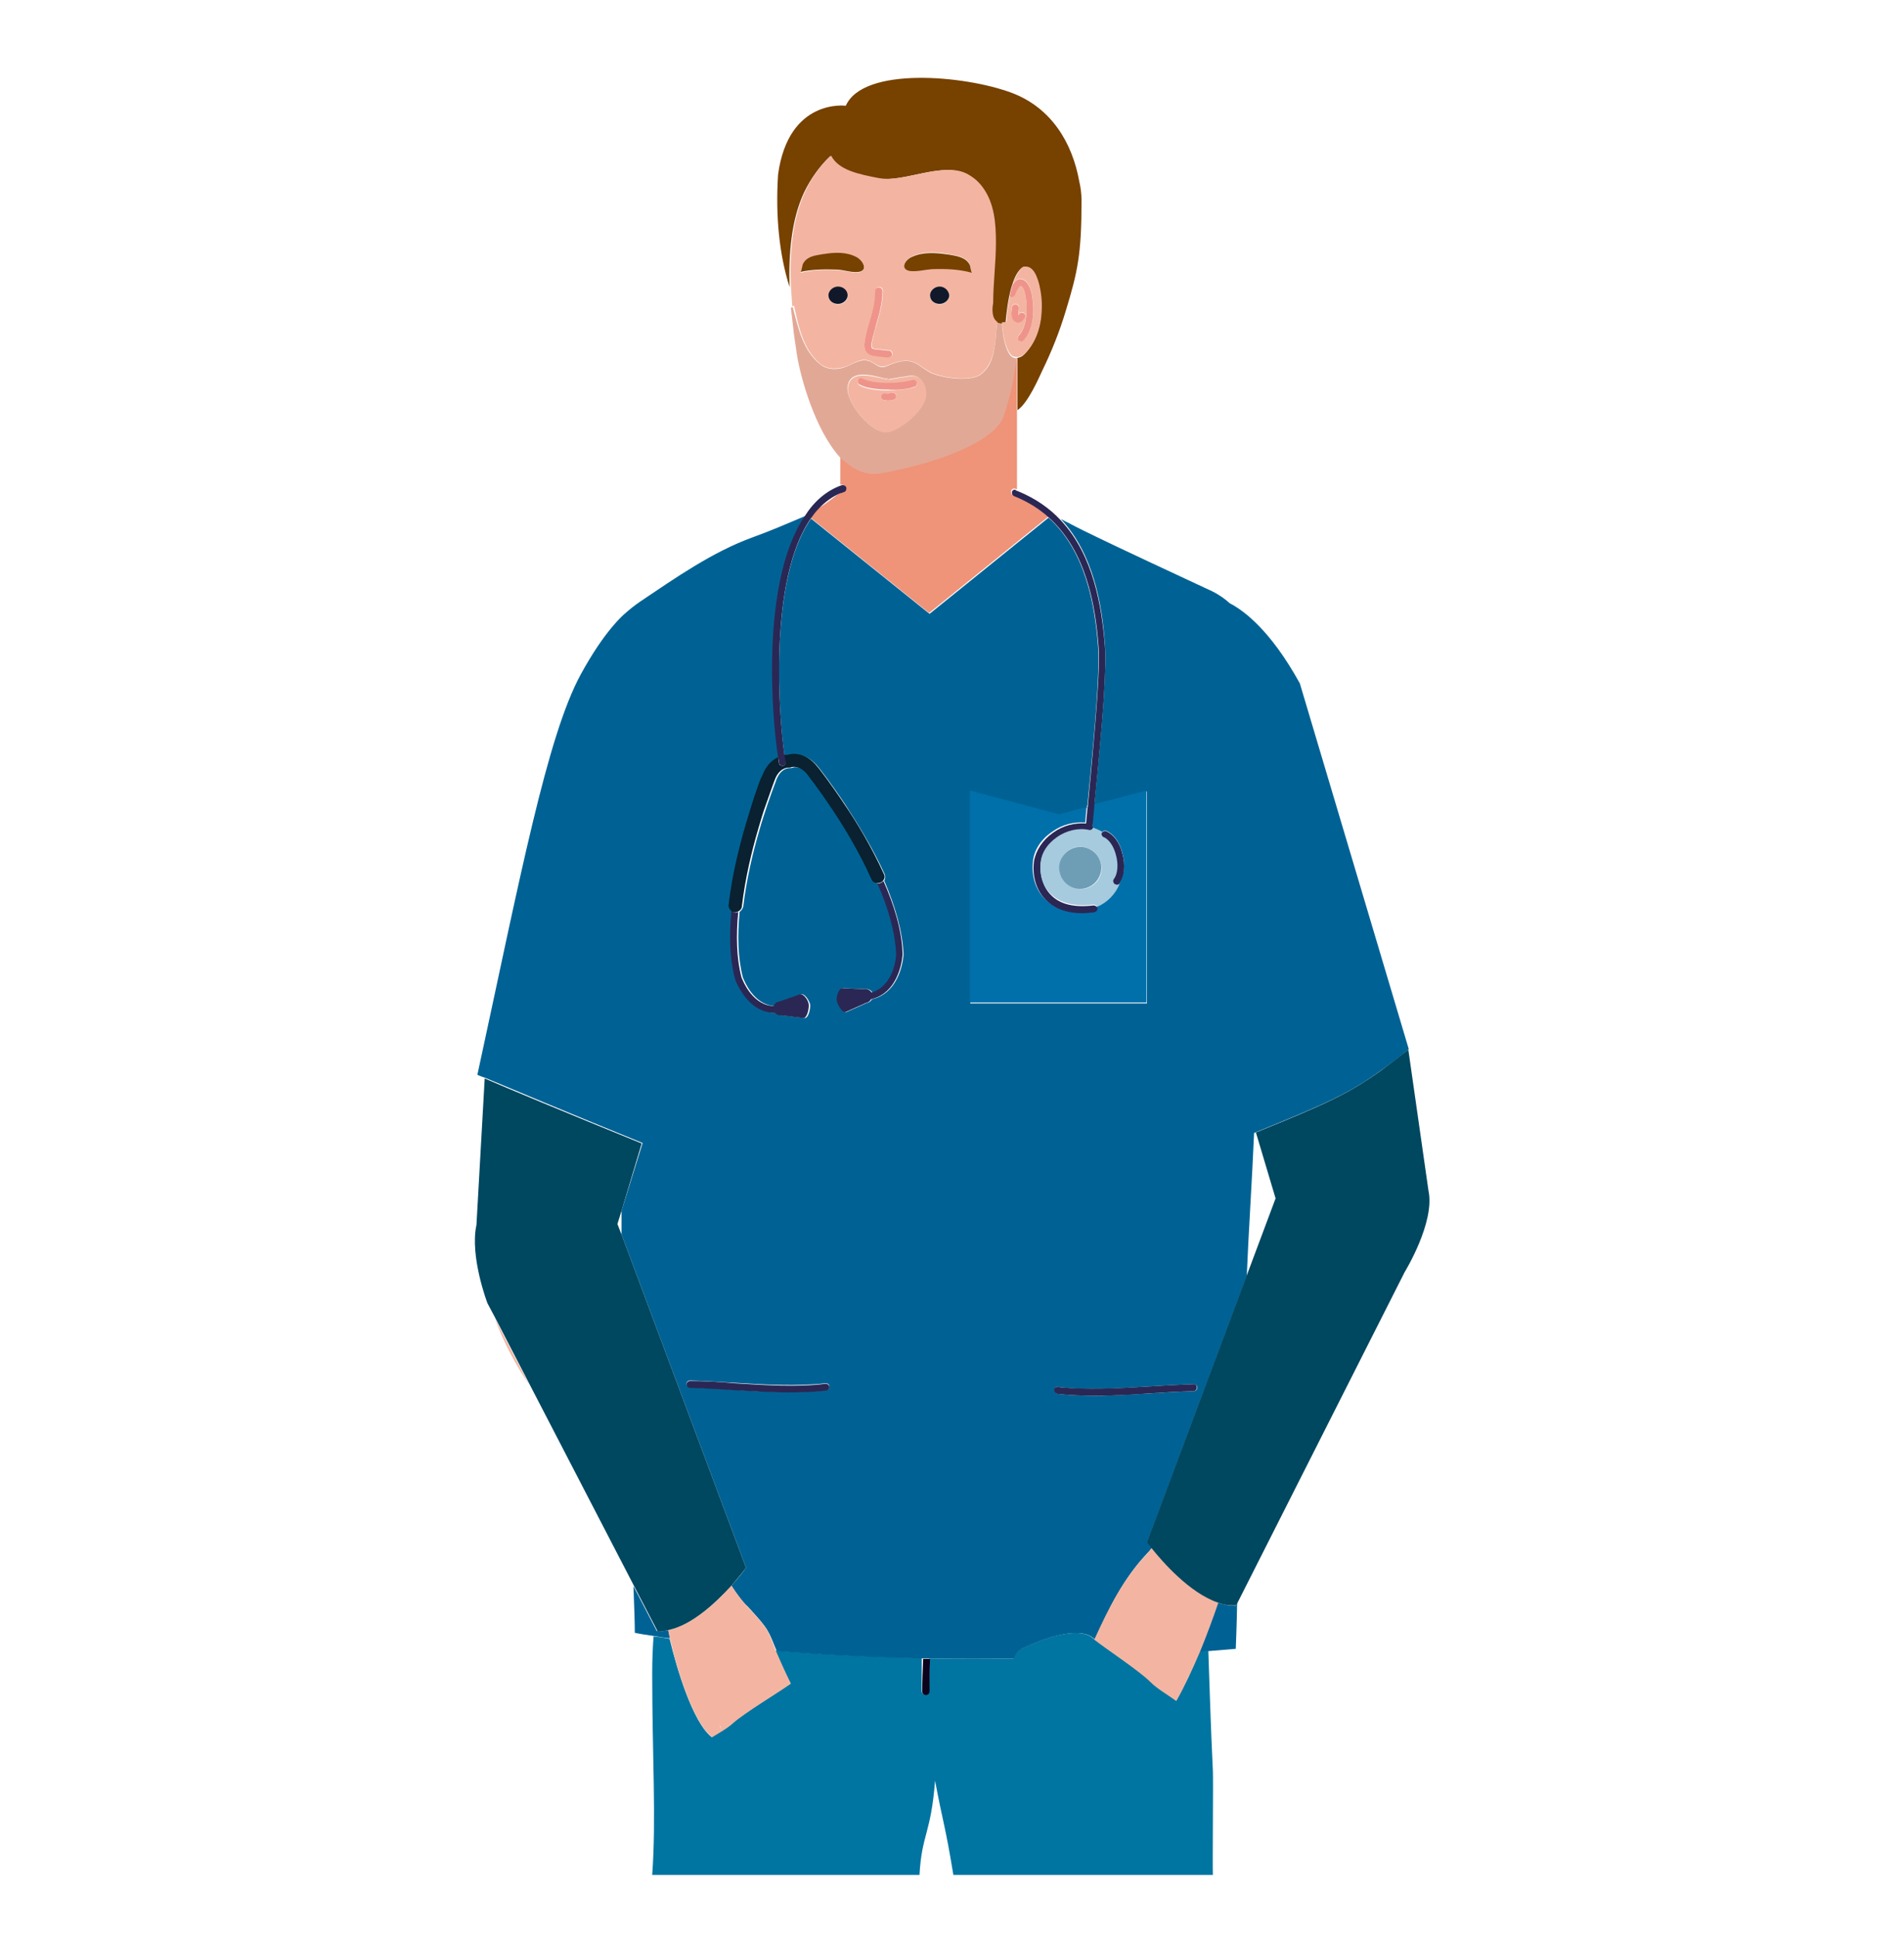<?xml version="1.0" encoding="utf-8"?>
<!-- Generator: Adobe Illustrator 28.0.0, SVG Export Plug-In . SVG Version: 6.00 Build 0)  -->
<svg version="1.1" id="Calque_1" xmlns="http://www.w3.org/2000/svg" xmlns:xlink="http://www.w3.org/1999/xlink" x="0px" y="0px"
	 viewBox="0 0 416 423.2" style="enable-background:new 0 0 416 423.2;" xml:space="preserve">
<style type="text/css">
	.st0{opacity:0.7;fill:#C44F2F;}
	.st1{opacity:0.8;fill:#37BEB9;}
	.st2{fill:#FFFFFF;}
	.st3{fill:#F6936B;}
	.st4{fill:#001228;}
	.st5{fill:#DB380B;}
	.st6{fill:#D2D641;}
	.st7{fill:#F34900;}
	.st8{fill:#F6F4C5;}
	.st9{fill:#031927;}
	.st10{fill:#B5BB00;}
	.st11{fill:#82A393;}
	.st12{fill:#001A4A;}
	.st13{fill:#DACC42;}
	.st14{fill:#B5C542;}
	.st15{fill:#005470;}
	.st16{fill:#649A88;}
	.st17{fill:#E78B69;}
	.st18{fill:#060423;}
	.st19{fill:#002A59;}
	.st20{fill:#BEE2EA;}
	.st21{fill:#6A8EA8;}
	.st22{fill:#F8B8B9;}
	.st23{fill:#B5696D;}
	.st24{fill:#4C6880;}
	.st25{fill:#FFA87D;}
	.st26{fill:#E86A5D;}
	.st27{fill:#020808;}
	.st28{fill:#824A2B;}
	.st29{fill:#E26E61;}
	.st30{fill:#A6673E;}
	.st31{fill:#5EADB5;}
	.st32{opacity:0.8;fill:#BBAF90;}
	.st33{fill:#FCB040;}
	.st34{fill:#FDB082;}
	.st35{fill:#ED7D6B;}
	.st36{fill:#ACD1D3;}
	.st37{fill:#8EA1C1;}
	.st38{fill:#F4F4F4;}
	.st39{fill:#393146;}
	.st40{fill:#A55852;}
	.st41{fill:#FFA18A;}
	.st42{opacity:0.4;fill:#FF7A5A;}
	.st43{fill:#FF7A5A;}
	.st44{fill:#9B4D49;}
	.st45{fill:#7690B7;}
	.st46{fill:#D8D8D8;}
	.st47{opacity:0.25;fill:#FF7A5A;}
	.st48{opacity:0.7;fill:#A7B540;fill-opacity:0.99;}
	.st49{fill:#FD654D;}
	.st50{fill:#60362B;}
	.st51{fill:#BFE6EF;}
	.st52{fill:#71A7CC;}
	.st53{fill:#DA806C;}
	.st54{fill:#B27257;}
	.st55{fill:#FFC043;}
	.st56{fill:#F28D2A;}
	.st57{fill:#171E38;}
	.st58{fill:#46658C;}
	.st59{fill:#C94D41;}
	.st60{fill:#3F1F19;}
	.st61{fill:#263860;}
	.st62{fill:#1876B5;}
	.st63{opacity:0.7;fill:#FFFFFF;enable-background:new    ;}
	.st64{opacity:0.8;fill:#FFFFFF;enable-background:new    ;}
	.st65{fill:#1A3135;}
	.st66{opacity:0.5;fill:#FFFFFF;enable-background:new    ;}
	.st67{opacity:0.1;enable-background:new    ;}
	.st68{opacity:0.2;fill:#FFFFFF;enable-background:new    ;}
	.st69{opacity:0.6;fill:#FFFFFF;enable-background:new    ;}
	.st70{opacity:0.2;}
	.st71{fill:#FD837B;}
	.st72{opacity:0.5;fill:#FFFFFF;}
	.st73{opacity:0.8;fill:#FFFFFF;}
	.st74{opacity:0.4;fill:#FFFFFF;}
	.st75{fill:#FD525A;}
	.st76{fill:none;stroke:#1A3135;stroke-width:0.75;stroke-linecap:round;stroke-linejoin:round;stroke-miterlimit:10;}
	.st77{opacity:0.4;}
	.st78{opacity:0.2;enable-background:new    ;}
	.st79{opacity:0.3;}
	.st80{fill:#D2EBF4;}
	.st81{fill:none;stroke:#FFFFFF;stroke-width:1.022;stroke-miterlimit:10;}
	.st82{fill:none;stroke:#FFFFFF;stroke-width:1.051;stroke-miterlimit:10;}
	.st83{fill:#E8EDEE;}
	.st84{fill:#3C3C3B;}
	.st85{fill:#F7C5B4;}
	.st86{fill:#91CCB6;}
	.st87{fill:#4C5152;}
	.st88{fill:#5A6279;}
	.st89{opacity:0.37;fill:#5A6279;enable-background:new    ;}
	.st90{fill:#FFB2B8;}
	.st91{fill:#BCD0E2;}
	.st92{opacity:0.65;fill:#5A6279;enable-background:new    ;}
	.st93{fill:none;}
	.st94{fill:#E9F0F3;}
	.st95{fill:#222221;}
	.st96{opacity:0.62;fill:#91CCB6;enable-background:new    ;}
	.st97{opacity:0.6;fill:#91CCB6;enable-background:new    ;}
	.st98{fill:#91CCA2;}
	.st99{fill:#7AB5A2;}
	.st100{fill:#A5B7BD;}
	.st101{fill:#692619;}
	.st102{fill:#581F12;}
	.st103{fill:#E7846B;}
	.st104{fill:#C271AA;}
	.st105{fill:#EF9984;}
	.st106{fill:#E94D53;}
	.st107{fill:#11182A;}
	.st108{fill:#00476C;}
	.st109{fill:#F1EFF0;}
	.st110{fill:#2A2754;}
	.st111{fill:#A6CADE;}
	.st112{fill:#6E9EB6;}
	.st113{fill:#F6B5A0;}
	.st114{fill:#E5F4FD;}
	.st115{fill:#ED867D;}
	.st116{fill:#F28974;}
	.st117{fill:#311039;}
	.st118{fill:#DD4C4C;}
	.st119{fill:#49304F;}
	.st120{fill:#B85342;}
	.st121{fill:none;stroke:#FFA4A4;stroke-width:0.186;stroke-linecap:round;stroke-miterlimit:10;}
	.st122{fill:#FFAE9C;}
	.st123{fill:#FFBE00;}
	.st124{fill:#FF9900;}
	.st125{fill:#79CC9F;}
	.st126{fill:none;stroke:#9EEEC4;stroke-width:0.186;stroke-linecap:round;stroke-linejoin:round;stroke-miterlimit:10;}
	.st127{fill:#CB6756;}
	.st128{fill:#9EEEC4;}
	.st129{fill:#FF7171;}
	.st130{fill:#C26251;}
	.st131{fill:#40A275;}
	.st132{fill:#ECC7BC;}
	.st133{fill:#C4502F;}
	.st134{fill:#70AFC6;}
	.st135{fill:#4698B5;}
	.st136{fill:#5AA5BE;}
	.st137{fill:#E5B2A3;}
	.st138{fill:#D37D65;}
	.st139{fill:#C95E40;}
	.st140{fill:#08769C;}
	.st141{fill:#F6E5E0;}
	.st142{fill:#5CA4BE;}
	.st143{fill:#008347;}
	.st144{opacity:0.8;fill:#A7B540;fill-opacity:0.99;}
	.st145{fill:#FAFAFA;}
	.st146{fill:#375A64;}
	.st147{fill:#1A2E35;}
	.st148{fill:#2B454E;}
	.st149{fill:#00DFBF;}
	.st150{opacity:0.5;}
	.st151{opacity:0.1;}
	.st152{opacity:0.15;}
	.st153{fill:#FFBEA7;}
	.st154{fill:#FF9A79;}
	.st155{fill:#F0F0F0;}
	.st156{fill:#FFAAA8;}
	.st157{opacity:0.7;fill:#FFFFFF;}
	.st158{opacity:0.85;fill:#FFFFFF;}
	.st159{fill:#FF9090;}
	.st160{fill:#E1E1E1;}
	.st161{fill:#ECECEC;}
	.st162{fill:#F5F5F5;}
	.st163{opacity:0.35;}
	.st164{fill:#F9E4D7;}
	.st165{fill:#FF8B7D;}
	.st166{fill:#5FB58B;}
	.st167{fill:#E26187;}
	.st168{fill:#6AA89E;}
	.st169{fill:#1A8075;}
	.st170{fill:#BEEAD9;}
	.st171{fill:#F8B8DC;}
	.st172{fill:#B56996;}
	.st173{fill:#FFAC7D;}
	.st174{fill:#B55159;}
	.st175{fill:#E27261;}
	.st176{fill:#80361D;}
	.st177{fill:#FCB440;}
	.st178{fill:#824D2B;}
	.st179{fill:#F8BAB8;}
	.st180{fill:#B56A69;}
	.st181{fill:#BEDEEA;}
	.st182{fill:#E87C62;}
	.st183{fill:#F9E5D7;}
	.st184{fill:#F99370;}
	.st185{fill:#E88064;}
	.st186{fill:#FCCFC3;}
	.st187{fill:#EB5648;}
	.st188{fill:#CE3932;}
	.st189{fill:#774100;}
	.st190{fill:#0175A1;}
	.st191{fill:#0C021C;}
	.st192{fill:#EF9379;}
	.st193{fill:#F3B5A1;}
	.st194{fill:#E2A896;}
	.st195{fill:#EF948B;}
	.st196{fill:#006294;}
	.st197{fill:#004760;}
	.st198{fill:#0070AB;}
	.st199{fill:#092130;}
</style>
<g>
	<path class="st189" d="M175.7,42c1.5-3.1,3.5-5.8,5.7-7.9c1.7,3.2,6.2,4.1,10.4,4.9c5.7,1,14.5-4,19.7-0.7c1.2,0.7,2.1,1.6,3,2.7
		c2.6,3.4,2.9,7.9,2.9,12.1c0,4.4-0.5,8.8-0.6,13.2c0,0-0.7,3.1,0.9,4.1c0.3,0.2,0.6,0.3,1,0.3c0.3,0,0.6,0,1-0.1
		c0,0,0.2-2.9,0.8-5.9c0.2-0.9,0.4-1.8,0.7-2.6c0.5-1.6,1.2-3,2.2-3.7c1.6-0.4,2.5,1,3.1,2.4c0.2,0.6,0.4,1.2,0.5,1.6
		c0.4,1.7,0.6,3.6,0.5,5.4c-0.1,3.6-1.3,7.3-3.8,9.7c-0.4,0.4-0.9,0.6-1.4,0.7v11.4c2.3-1.5,4.7-7.1,5.5-8.8c2-4.1,3.7-8.4,5-12.7
		c2.7-8.8,3.5-12.7,3.5-24.3c0-1.5-0.2-2.9-0.5-4.2c-1.5-8.3-6-16-14.7-19.3c-10.4-3.9-32.5-5.8-36.3,2.8c0,0-12.5-1.7-14.8,15
		c-0.6,9.3,0.3,17.6,2.5,24.6C172.3,55.3,172.9,48,175.7,42z"/>
	<path class="st190" d="M157.6,377.9c-0.1-0.3-0.3-0.6-0.4-0.9C157.2,377.1,157.4,377.4,157.6,377.9z"/>
	<path class="st190" d="M257,371.5c-1.9-1.4-4.1-2.6-5.7-4.2c-2.4-2.4-9.4-7-12.2-9.2c-0.2-0.1-0.3-0.2-0.4-0.3
		c-3.2-2.6-10.9,0.2-15.2,2.2c-1.1,0.5-1.7,1.3-2,2.3c-5.9,0.1-12,0.1-18.4,0c0,2.5-0.1,4.9-0.1,7.1c0,0.4-0.3,0.8-0.8,0.8
		c-0.4,0-0.8-0.3-0.8-0.8c0-2.3,0-4.7,0-7.2c-10.4-0.2-21.2-0.7-32-1.6c0.4,0.9,0.8,2,1.5,3.4c0.5,1.1,1.1,2.3,1.8,3.8
		c-2.8,2-10.1,6.3-12.6,8.6c-1.3,1.2-3,2.1-4.6,3.1c-4.1-3.2-7.6-14.8-9.2-21.5c-1.2-0.2-2.3-0.4-3.5-0.5c-0.2,2.5-0.3,5.2-0.3,8.2
		c0,18,0.9,31.5,0,43.9h58.4c0.5-9,2.5-8.9,3.4-20.6c1.8,9.6,2.2,9.6,4,20.6H265c-0.1-1.8,0.1-20.8,0-22.7
		c-0.5-10.3-0.7-18.1-1-26.3c-0.6,0-1.2,0.1-1.9,0.1C260.5,364.7,258.7,368.5,257,371.5z"/>
	<path class="st191" d="M201.5,369.5c0,0.4,0.3,0.8,0.8,0.8c0.4,0,0.8-0.3,0.8-0.8c0-2.3,0-4.7,0.1-7.1c-0.5,0-1,0-1.5,0
		C201.6,364.8,201.5,367.2,201.5,369.5z"/>
	<path class="st192" d="M184.8,106.4c0.1,0.4-0.1,0.8-0.5,1c-0.2,0.1-0.4,0.2-0.5,0.2v0c0,0,0,0-0.1,0c0,0,0,0-0.1,0
		c-0.5,0.3-2.4,2-4.9,3.5c-0.6,0.6-1.1,1.3-1.6,2l25.9,20.8l26-21c-2.1-1.9-4.6-3.5-7.6-4.7c-0.3-0.1-0.5-0.4-0.5-0.7
		c0-0.1,0-0.2,0-0.3c0.2-0.4,0.6-0.6,1-0.4c0.1,0,0.2,0.1,0.3,0.1V89.5V78.2c-0.1,0-0.2,0-0.2,0c0,0,0,0,0,0c0,0,0,0,0,0
		c0,0.3-0.1,0.7-0.2,1c-0.1,0.8-0.2,1.6-0.4,2.3c-0.1,0.4-0.2,0.8-0.2,1.2c-0.1,0.7-0.3,1.4-0.4,2.1c-0.1,0.5-0.3,1.1-0.4,1.6
		c-0.1,0.5-0.3,1-0.4,1.5c-0.3,1-0.6,2-0.9,2.9c-1.9,5.5-14,10.2-26.8,12.5c-3.3,0.6-6.2-1-8.7-3.6v6.2c0,0,0,0,0,0
		C184.2,105.8,184.7,106.1,184.8,106.4z"/>
	<path class="st192" d="M233.2,114.2c1.1,0.6,2.3,1.2,3.5,1.8C235.5,115.4,234.3,114.8,233.2,114.2z"/>
	<path class="st193" d="M179.1,79.4c1.4,1.2,3.2,1.3,4.9,0.9c1.5-0.3,3.1-1.6,4.7-1.7c2.2-0.1,2.9,2.1,5,1.3
		c5.6-2.4,6.4-0.4,9.4,1.3c2.3,1.3,9,2.3,11.2,0.5c2.1-1.7,2.7-4,3.1-6.6c0.2-1.3,0.2-3.2,0.5-4.8c-1.6-1-0.9-4.1-0.9-4.1
		c0-4.4,0.6-8.8,0.6-13.2c0-4.1-0.3-8.6-2.9-12.1c-0.8-1.1-1.8-2-3-2.7c-5.2-3.2-14,1.8-19.7,0.7c-4.2-0.8-8.8-1.7-10.4-4.9
		c-2.3,2.1-4.3,4.8-5.7,7.9c-2.8,6-3.4,13.3-3.1,20.6c0.1,1.5,0.2,3,0.3,4.4l0.4-0.1C174.5,71.5,175.5,76.3,179.1,79.4z M205.3,66.5
		c-1.1,0-2.1-0.9-2.1-1.9c0-1.1,0.9-1.9,2.1-1.9c1.1,0,2.1,0.9,2.1,1.9C207.3,65.6,206.4,66.5,205.3,66.5z M199.3,56
		c2.4-1.1,5.2-1,7.8-0.5l0.1,0c1.2,0.2,2.5,0.4,3.5,1c0.6,0.3,1,0.8,1.2,1.3c0.1,0.2,0.3,1.7,0.5,1.7c-2.9-0.8-5.8-0.9-8.8-0.8
		c-1.4,0-3.4,0.6-4.8,0.4C196.5,58.8,197.8,56.7,199.3,56z M189.2,73.6l0.1-0.4c0.2-0.9,0.5-1.8,0.7-2.7c0.7-2.3,1.3-4.5,1.3-7
		c0-0.4,0.3-0.8,0.8-0.8c0.4,0,0.8,0.3,0.8,0.8c0,2.7-0.7,5-1.4,7.4c-0.3,0.9-0.5,1.7-0.7,2.7l-0.1,0.4c-0.3,1.2-0.4,1.8,0.1,2.1
		c0.3,0.2,0.8,0.2,1.2,0.2l0.4,0c0.2,0,0.4,0.1,0.7,0.1c0.3,0,0.7,0.1,0.9,0.1l0.3,0c0.4,0,0.7,0.4,0.7,0.8c0,0.2-0.1,0.4-0.3,0.5
		c-0.2,0.1-0.3,0.2-0.6,0.2c-0.3,0-0.6-0.1-1.2-0.1c-0.3,0-0.5-0.1-0.6-0.1l-0.4,0c-0.6,0-1.3-0.1-1.9-0.5
		C188.4,76.5,188.9,74.8,189.2,73.6z M183.1,66.5c-1.1,0-2.1-0.9-2.1-1.9c0-1.1,0.9-1.9,2.1-1.9c1.1,0,2.1,0.9,2.1,1.9
		C185.2,65.6,184.3,66.5,183.1,66.5z M175.4,57.8c0.3-0.6,0.6-1,1.2-1.3c1-0.6,2.2-0.8,3.3-0.9l0.1,0c2.4-0.4,5-0.5,7.2,0.7
		c1.4,0.7,2.5,2.8,0.4,3.2c-1.3,0.2-3.1-0.4-4.5-0.5c-2.9-0.1-5.5-0.1-8.2,0.6C175.1,59.5,175.3,58,175.4,57.8z"/>
	<path class="st193" d="M194.3,94.5c2.3-0.5,6.6-3.7,7.9-6.8c1-2.4-0.3-5.9-3.4-5.5c-0.6,0.1-4.7,0.7-4.6,0.8
		c-0.1-0.3-0.4-0.3-0.6-0.2l-0.1,0c-2.4-0.4-7.5-2.2-8.2,1.6C184.6,87.9,190.7,95.2,194.3,94.5z M195.3,87.3
		c-0.3,0.1-0.8,0.2-1.4,0.2c-0.2,0-0.5,0-0.8-0.1c-0.4-0.1-0.7-0.5-0.6-0.9c0.1-0.4,0.5-0.7,0.9-0.6c0.4,0.1,1,0,1.5-0.1
		c0.4-0.1,0.8,0.1,0.9,0.5C195.9,86.8,195.7,87.2,195.3,87.3z M187.5,83.1c0.2-0.4,0.7-0.5,1-0.3c2.3,1.3,8.3,1.1,10.8,0.3
		c0.4-0.1,0.8,0.1,1,0.5c0.1,0.4-0.1,0.8-0.5,1c-1.3,0.4-3.6,0.7-5.8,0.7c-2.4,0-4.8-0.3-6.2-1.1C187.4,83.9,187.3,83.5,187.5,83.1z
		"/>
	<path class="st194" d="M192.5,103.4c12.8-2.3,24.9-7,26.8-12.5c0.3-0.9,0.6-1.9,0.9-2.9c0.1-0.5,0.3-1,0.4-1.5
		c0.1-0.5,0.3-1,0.4-1.6c0.2-0.7,0.3-1.4,0.4-2.1c0.1-0.4,0.2-0.8,0.2-1.2c0.1-0.8,0.3-1.5,0.4-2.3c0.1-0.3,0.1-0.7,0.2-1
		c0,0,0,0,0,0c0,0,0,0,0,0c-0.5,0-1-0.2-1.4-0.6c-1.2-1.5-1.7-4.4-1.9-7c-0.4,0-0.7-0.1-1-0.3c-0.3,1.7-0.3,3.5-0.5,4.8
		c-0.4,2.6-0.9,4.9-3.1,6.6c-2.2,1.7-8.9,0.8-11.2-0.5c-3-1.7-3.8-3.8-9.4-1.3c-2,0.9-2.7-1.4-5-1.3c-1.6,0.1-3.2,1.3-4.7,1.7
		c-1.7,0.4-3.5,0.3-4.9-0.9c-3.7-3-4.7-7.9-5.9-12.4l-0.4,0.1l0,0c0,0,0,0.1,0,0.1c0.2,1.7,0.4,3.4,0.6,5.1c0,0,0,0.1,0,0.1
		c0.2,1.7,0.5,3.3,0.7,4.9c0.8,5.1,4,16.6,9.5,22.6C186.2,102.4,189.1,104,192.5,103.4z M185.2,84.3c0.7-3.9,5.9-2.1,8.2-1.6l0.1,0
		c0.2-0.1,0.5-0.1,0.6,0.2c-0.1-0.1,4.1-0.7,4.6-0.8c3-0.4,4.3,3.1,3.4,5.5c-1.3,3.1-5.5,6.3-7.9,6.8
		C190.7,95.2,184.6,87.9,185.2,84.3z"/>
	<path class="st107" d="M205.3,62.6c-1.1,0-2.1,0.9-2.1,1.9c0,1.1,0.9,1.9,2.1,1.9c1.1,0,2.1-0.9,2.1-1.9
		C207.3,63.5,206.4,62.6,205.3,62.6z"/>
	<path class="st107" d="M183.1,62.6c-1.1,0-2.1,0.9-2.1,1.9c0,1.1,0.9,1.9,2.1,1.9c1.1,0,2.1-0.9,2.1-1.9
		C185.2,63.5,184.3,62.6,183.1,62.6z"/>
	<path class="st189" d="M198.8,59.2c1.4,0.2,3.4-0.3,4.8-0.4c3.1-0.1,5.9,0,8.8,0.8c-0.2,0-0.4-1.5-0.5-1.7c-0.3-0.6-0.7-1-1.2-1.3
		c-1-0.6-2.3-0.8-3.5-1l-0.1,0c-2.6-0.4-5.4-0.6-7.8,0.5C197.8,56.7,196.5,58.8,198.8,59.2z"/>
	<path class="st189" d="M183.1,58.9c1.3,0.1,3.1,0.7,4.5,0.5c2.1-0.3,1-2.4-0.4-3.2c-2.2-1.2-4.8-1.1-7.2-0.7l-0.1,0
		c-1.1,0.2-2.3,0.3-3.3,0.9c-0.5,0.3-0.9,0.7-1.2,1.3c-0.1,0.2-0.3,1.7-0.5,1.7C177.6,58.8,180.3,58.8,183.1,58.9z"/>
	<path class="st195" d="M189.9,77.4c0.6,0.4,1.3,0.4,1.9,0.5l0.4,0c0.1,0,0.4,0.1,0.6,0.1c0.6,0.1,0.9,0.1,1.2,0.1
		c0.3,0,0.4-0.1,0.6-0.2c0.2-0.1,0.3-0.3,0.3-0.5c0-0.4-0.3-0.8-0.7-0.8l-0.3,0c-0.2,0-0.6-0.1-0.9-0.1c-0.3,0-0.5-0.1-0.7-0.1
		l-0.4,0c-0.5,0-0.9-0.1-1.2-0.2c-0.5-0.3-0.4-0.9-0.1-2.1l0.1-0.4c0.2-0.9,0.5-1.8,0.7-2.7c0.7-2.4,1.4-4.7,1.4-7.4
		c0-0.4-0.3-0.8-0.8-0.8c-0.4,0-0.8,0.3-0.8,0.8c0,2.5-0.6,4.7-1.3,7c-0.3,0.9-0.5,1.8-0.7,2.7l-0.1,0.4
		C188.9,74.8,188.4,76.5,189.9,77.4z"/>
	<path class="st195" d="M199.8,84.5c0.4-0.1,0.6-0.6,0.5-1c-0.1-0.4-0.6-0.6-1-0.5c-2.5,0.8-8.4,1-10.8-0.3c-0.4-0.2-0.8-0.1-1,0.3
		c-0.2,0.4-0.1,0.8,0.3,1c1.4,0.8,3.8,1.1,6.2,1.1C196.2,85.3,198.4,85,199.8,84.5z"/>
	<path class="st195" d="M194.9,85.8c-0.5,0.1-1.1,0.2-1.5,0.1c-0.4-0.1-0.8,0.2-0.9,0.6c-0.1,0.4,0.2,0.8,0.6,0.9
		c0.3,0,0.5,0.1,0.8,0.1c0.6,0,1.1-0.1,1.4-0.2c0.4-0.1,0.6-0.5,0.5-0.9C195.7,86,195.3,85.7,194.9,85.8z"/>
	<path class="st193" d="M227.6,67.7c0.1-1.9-0.1-3.7-0.5-5.4c-0.1-0.5-0.3-1.1-0.5-1.6c-0.5-1.4-1.4-2.8-3.1-2.4
		c-0.9,0.7-1.6,2.1-2.2,3.7c0.5-0.7,1.2-1.3,1.9-1.1c1.9,0.5,2.3,3.4,2.4,4.4c0.4,2.9,0.1,6.9-2,9c-0.1,0.2-0.3,0.2-0.5,0.2
		l-0.5-0.2c-0.3-0.3-0.3-0.8,0-1.1c1.7-1.8,1.9-5.3,1.6-7.8c-0.3-2.3-0.9-2.9-1.2-3.1c-0.3,0.2-0.9,1.2-1.1,1.8
		c-0.1,0.4-0.5,0.6-0.9,0.5c-0.1,0-0.2-0.1-0.3-0.2c-0.7,3-0.8,5.9-0.8,5.9c-0.4,0.1-0.7,0.1-1,0.1c0.2,2.6,0.7,5.5,1.9,7
		c0.4,0.5,0.9,0.6,1.4,0.6c0,0,0,0,0,0c0,0,0,0,0,0c0.1,0,0.2,0,0.2,0c0.5-0.1,1.1-0.3,1.4-0.7C226.3,75,227.5,71.4,227.6,67.7z
		 M221.7,70.1c-1-0.6-0.7-2.1-0.6-2.9l0-0.2c0.1-0.4,0.5-0.7,0.9-0.6c0.4,0.1,0.7,0.4,0.6,0.9l0,0.2c-0.1,0.8-0.1,1.2-0.1,1.3
		l0.1-0.2c0.2-0.4,0.7-0.5,1-0.3c0.4,0.2,0.5,0.7,0.3,1c-0.2,0.4-0.5,0.8-1.1,1l-0.3,0C222.3,70.4,222,70.3,221.7,70.1z"/>
	<path class="st195" d="M221.9,64.2c0.2-0.6,0.8-1.6,1.1-1.8c0.3,0.1,0.9,0.7,1.2,3.1c0.3,2.5,0.1,6-1.6,7.8c-0.3,0.3-0.3,0.8,0,1.1
		l0.5,0.2c0.2,0,0.4-0.1,0.5-0.2c2.1-2.2,2.4-6.1,2-9c-0.1-1-0.5-3.9-2.4-4.4c-0.8-0.2-1.4,0.4-1.9,1.1c-0.3,0.8-0.5,1.7-0.7,2.6
		c0.1,0.1,0.2,0.2,0.3,0.2C221.4,64.9,221.8,64.6,221.9,64.2z"/>
	<path class="st195" d="M222.8,70.4c0.5-0.1,0.9-0.6,1.1-1c0.2-0.4,0.1-0.8-0.3-1c-0.4-0.2-0.8-0.1-1,0.3l-0.1,0.2
		c0-0.2-0.1-0.5,0.1-1.3l0-0.2c0.1-0.4-0.2-0.8-0.6-0.9c-0.4-0.1-0.8,0.2-0.9,0.6l0,0.2c-0.1,0.8-0.4,2.3,0.6,2.9
		c0.3,0.2,0.6,0.3,0.9,0.3L222.8,70.4z"/>
	<path class="st196" d="M266.1,350.1c-1.1,3.2-2.4,6.9-4,10.7c0.7,0,1.3-0.1,1.9-0.1c3.8-0.3,6-0.5,6-0.5c0-0.4,0.2-4.3,0.3-10
		l-0.3,0.6C268.7,350.8,267.4,350.6,266.1,350.1z"/>
	<path class="st196" d="M135.8,264.5c0,1.7,0,3.5,0,5.2l27.2,72.8c0,0-1.2,1.7-3.2,3.9c1.2,1.9,2.4,3.5,3.6,4.6
		c4.7,5.1,4.4,5.1,6.3,9.7c10.8,0.9,21.6,1.4,32,1.6c0.5,0,1,0,1.5,0c6.4,0.1,12.5,0.1,18.4,0c0.3-1,0.9-1.8,2-2.3
		c4.3-2,12-4.8,15.2-2.2c0.1,0.1,0.3,0.2,0.4,0.3c3.2-7,6.3-13.3,11.4-18.7c0.4-0.4,0.8-0.9,1.1-1.3c-0.6-0.8-1-1.3-1-1.3l21.7-58
		c0.4-9.8,1.2-21.6,1.6-31.3c0.2-0.1,0.4-0.1,0.5-0.2c15-6.1,20.1-8.3,27.3-13.5c2.1-1.5,4.1-3,6-4.6L284,149.3
		c-6.5-11.8-12.4-16-15.3-17.5c-1-0.9-2.2-1.8-3.8-2.6c-6.6-3.1-19-8.8-28.2-13.3c-1.2-0.6-2.4-1.2-3.5-1.8
		c-0.5-0.2-0.9-0.5-1.4-0.7c7.1,7.6,9,18.7,9.6,27.3c0.4,4.6-0.3,15-2.3,34.9c0,0.1,0,0.2,0,0.3l1.2-0.3l3.1-0.8l7.2-1.9v43.3v3H212
		v-43.5v-2.8l10.5,2.8l9,2.4l6-1.6c0-0.3,0-0.5,0.1-0.7c2-19.7,2.7-30.4,2.3-34.8c-0.7-8.9-2.7-20.6-10.8-27.9l-26,21l-25.9-20.8
		c-9.4,13.4-7,43.6-5.8,51.8c0.3,0,0.6-0.1,0.8-0.1c1-0.3,4-0.7,6.6,2.6c0.2,0.2,2.7,3.4,5.9,8.2c2.7,4.2,6,9.5,8.6,15.2
		c0.2,0.5,0.1,1-0.1,1.4c2.3,5.4,4,11,4.2,16.1c0,0.1-0.4,8.3-6.9,9.8c-0.2,0.4-0.6,0.7-1.1,0.8l-4.5,2c-0.8,0.1-1.8-1.7-1.9-2.6
		c-0.1-0.8,0.3-2.5,1.2-2.6l4.9,0.2c0.6-0.1,1.2,0.2,1.5,0.7c5.1-1.4,5.4-8,5.4-8.3c-0.1-4.8-1.8-10.2-4.1-15.5
		c-0.5-0.1-0.9-0.3-1.2-0.8c-2.9-6.3-6.5-12.2-9.4-16.5c-2.6-3.8-4.6-6.3-4.6-6.4c-1.8-2.3-3.5-1.6-3.5-1.6
		c-0.2,0.1-0.5,0.1-0.7,0.1c-0.2,0-1.9,0-2.9,2.6c0,0.1-0.8,2.1-1.9,5.3c-0.5,1.6-1.2,3.5-1.8,5.7c-1.4,4.8-2.8,10.7-3.5,16.6
		c-0.1,0.5-0.4,0.9-0.8,1.2c-0.5,5.1-0.4,10.1,0.7,14.3c0,0,0.1,0.3,0.3,0.7c0.7,1.6,2.8,5.4,6.7,5.6c0.2-0.5,0.6-0.9,1.2-1l4.6-1.6
		c0.8-0.1,1.7,1.4,1.9,2.2c0.1,0.8-0.3,2.9-1.1,3l-4.9-0.6c-0.5,0.1-1-0.1-1.3-0.5c-3.7,0-6.2-2.7-7.5-4.8c-0.9-1.4-1.3-2.5-1.3-2.6
		c-1.2-4.4-1.3-9.6-0.8-14.9c-0.4-0.3-0.6-0.8-0.6-1.3c0.8-7.3,2.8-14.7,4.3-19.5c0.7-2.2,1.2-4,1.7-5.3c0.6-1.8,1-2.9,1.4-3.6l0,0
		c0.9-2.2,2.2-3.3,3.4-3.9c-1.3-8.1-3.8-38.3,5.7-52.7c-3.8,1.6-7.7,3.3-11.6,4.7c-8.8,3.2-16.9,8.9-24.5,14
		c-1.3,0.9-2.3,1.7-3.2,2.5c-0.6,0.5-4.6,3.9-9.8,13.4c-7.4,13.6-13.2,44.1-22.6,87.5c0,0,0.6,0.3,1.8,0.7
		c4.6,1.9,17.8,7.5,34.3,14.2L135.8,264.5z M231.2,303c6.4,0.8,13.2,0.3,19.8-0.1c3.2-0.2,6.6-0.4,9.8-0.5c0.4,0,0.8,0.3,0.8,0.7
		c0,0.4-0.3,0.8-0.7,0.8c-3.2,0.1-6.5,0.3-9.7,0.5c-3.9,0.2-7.9,0.5-11.9,0.5c-2.7,0-5.5-0.1-8.2-0.4c-0.4-0.1-0.7-0.4-0.7-0.8
		C230.4,303.2,230.8,302.9,231.2,303z M180.4,302.2c0.4,0,0.8,0.2,0.8,0.7c0,0.4-0.2,0.8-0.7,0.8c-2.7,0.3-5.4,0.4-8.2,0.4
		c-4,0-8-0.2-11.9-0.5c-3.2-0.2-6.5-0.4-9.7-0.5c-0.4,0-0.7-0.4-0.7-0.8c0-0.4,0.3-0.7,0.8-0.7c3.2,0.1,6.6,0.3,9.8,0.5
		C167.2,302.5,174,302.9,180.4,302.2z"/>
	<path class="st196" d="M146,356.1c-0.8,0.2-1.7,0.3-2.5,0.2l-5.1-9.8c0.2,4.9,0.3,8.5,0.3,10.2c1.4,0.3,2.8,0.5,4.2,0.7
		c1.1,0.2,2.3,0.4,3.5,0.5C146.3,357.3,146.1,356.7,146,356.1z"/>
	<path class="st193" d="M115.6,302.5l-7.5-14.5C110.1,293.4,112.6,298,115.6,302.5z"/>
	<path class="st193" d="M159.8,346.4c-3.2,3.6-8.5,8.6-13.8,9.7c0.1,0.6,0.2,1.2,0.4,1.9c1.5,6.7,5.1,18.4,9.2,21.5
		c1.6-1,3.3-1.9,4.6-3.1c2.5-2.2,9.8-6.6,12.6-8.6c-0.7-1.4-1.3-2.7-1.8-3.8c-0.6-1.4-1.1-2.5-1.5-3.4c-1.8-4.6-1.5-4.6-6.3-9.7
		C162.2,349.8,161,348.2,159.8,346.4z M157.3,376.9c0.1,0.3,0.2,0.6,0.4,0.9C157.4,377.4,157.2,377.1,157.3,376.9z"/>
	<path class="st193" d="M239.1,358.2c2.8,2.2,9.8,6.8,12.2,9.2c1.6,1.6,3.8,2.8,5.7,4.2c1.7-3,3.5-6.8,5.2-10.8
		c1.5-3.7,2.9-7.5,4-10.7c-6.2-2.1-12.2-9-14.5-11.9c-0.4,0.4-0.7,0.9-1.1,1.3C245.4,344.9,242.3,351.2,239.1,358.2z"/>
	<path class="st197" d="M307.7,229.3c-2,1.6-4,3.1-6,4.6c-7.3,5.2-12.3,7.4-27.3,13.5l4.3,14.4l-6.4,17.1l-21.7,58
		c0,0,0.4,0.5,1,1.3c2.3,2.9,8.3,9.8,14.5,11.9c1.3,0.5,2.7,0.7,4,0.6l0.3-0.6l36.5-72.2c0,0,6.7-10.9,5.2-17.8L307.7,229.3z"/>
	<path class="st197" d="M146,356.1c5.3-1.1,10.5-6.1,13.8-9.7c1.9-2.2,3.2-3.9,3.2-3.9l-27.2-72.8l-0.9-2.3l0.9-2.9l4.4-14.7
		c-16.5-6.7-29.7-12.2-34.3-14.2l-1.8,32c-1.5,6.9,2.4,17.1,2.4,17.1l1.7,3.2l7.5,14.5l22.9,44.2l5.1,9.8
		C144.4,356.4,145.2,356.3,146,356.1z"/>
	<path class="st198" d="M238.7,180.8C238.7,180.8,238.7,180.8,238.7,180.8c0.7,0.3,1.5,0.6,2.1,1c0.2-0.3,0.6-0.4,0.9-0.3
		c1.6,0.7,2.9,2.4,3.5,4.8c0.7,2.5,0.4,5.1-0.6,6.5c-0.9,2.4-2.8,4.3-5.1,5.3c0,0.1,0,0.1,0.1,0.2c0.1,0.4-0.2,0.8-0.7,0.8
		c-0.9,0.1-1.8,0.2-2.6,0.2c-4.2,0-6.6-1.5-8-2.9c-2.1-2.1-3-5.2-2.6-8.4c0.3-2.4,1.8-4.7,4.2-6.3c2.2-1.6,4.8-2.2,7.2-2
		c0.1-1.1,0.2-2.3,0.3-3.4l-6,1.6l-9-2.4l-10.5-2.8v2.8v43.5h38.6v-3v-43.3l-7.2,1.9l-3.1,0.8l-1.2,0.3c-0.1,1.4-0.3,2.8-0.4,4.2
		C238.7,180.4,238.8,180.6,238.7,180.8z"/>
	<path class="st110" d="M221.1,107.4c0,0.1,0,0.2,0,0.3c0,0.3,0.2,0.6,0.5,0.7c3,1.2,5.5,2.8,7.6,4.7c8.1,7.3,10.1,19,10.8,27.9
		c0.4,4.4-0.4,15-2.3,34.8c0,0.2,0,0.5-0.1,0.7c-0.1,1.1-0.2,2.2-0.3,3.4c-2.4-0.2-5,0.4-7.2,2c-2.3,1.6-3.8,3.9-4.2,6.3
		c-0.4,3.2,0.5,6.3,2.6,8.4c1.4,1.4,3.8,2.9,8,2.9c0.8,0,1.7-0.1,2.6-0.2c0.4-0.1,0.7-0.4,0.7-0.8c0-0.1,0-0.1-0.1-0.2
		c-0.1-0.3-0.4-0.5-0.8-0.5c-4.1,0.5-7.3-0.2-9.3-2.3c-1.7-1.7-2.5-4.4-2.2-7.1c0.3-2,1.6-3.9,3.5-5.3c2.1-1.5,4.8-2.1,7-1.6
		c0.4,0.1,0.7-0.1,0.9-0.5c0,0,0,0,0-0.1c0-0.2,0-0.4-0.1-0.5c0.1-1.4,0.3-2.9,0.4-4.2c0-0.1,0-0.2,0-0.3c2-20,2.7-30.3,2.3-34.9
		c-0.7-8.6-2.5-19.7-9.6-27.3c-2.4-2.6-5.5-4.8-9.4-6.4c-0.1,0-0.2-0.1-0.3-0.1C221.7,106.8,221.3,107,221.1,107.4z"/>
	<path class="st111" d="M244.7,192.9C244.7,192.9,244.6,192.9,244.7,192.9c-0.2,0.3-0.4,0.4-0.6,0.4l-0.5-0.2
		c-0.3-0.3-0.4-0.7-0.1-1.1c0.8-1.1,1-3.2,0.4-5.3c-0.5-1.9-1.5-3.3-2.6-3.8c-0.4-0.2-0.6-0.6-0.4-1c0-0.1,0.1-0.1,0.1-0.1
		c-0.7-0.4-1.4-0.7-2.2-1c-0.1,0.4-0.5,0.6-0.9,0.5c-2.2-0.5-4.9,0.1-7,1.6c-2,1.4-3.3,3.3-3.5,5.3c-0.4,2.7,0.4,5.4,2.2,7.1
		c2,2,5.2,2.8,9.3,2.3c0.4,0,0.7,0.2,0.8,0.5C241.9,197.2,243.8,195.3,244.7,192.9z M240.6,190.6c-0.5,2.5-3,4.1-5.5,3.5
		c-2.5-0.5-4.1-3-3.5-5.5c0.5-2.5,3-4.1,5.5-3.5C239.5,185.7,241.1,188.1,240.6,190.6z"/>
	<path class="st112" d="M237,185.1c-2.5-0.5-4.9,1.1-5.5,3.5c-0.5,2.5,1,4.9,3.5,5.5c2.5,0.5,4.9-1,5.5-3.5
		C241.1,188.1,239.5,185.7,237,185.1z"/>
	<path class="st110" d="M241.2,182.9c1.1,0.5,2.1,1.9,2.6,3.8c0.6,2.1,0.4,4.2-0.4,5.3c-0.3,0.3-0.2,0.8,0.1,1.1l0.5,0.2
		c0.2,0,0.5-0.1,0.6-0.3c0,0,0,0,0-0.1c1.1-1.5,1.3-4,0.6-6.5c-0.6-2.4-1.9-4.1-3.5-4.8c-0.3-0.1-0.7,0-0.9,0.3c0,0-0.1,0.1-0.1,0.1
		C240.6,182.3,240.8,182.8,241.2,182.9z"/>
	<path class="st110" d="M191.7,193c2.3,5.2,3.9,10.6,4.1,15.5c0,0.3-0.4,6.9-5.4,8.3c-0.3-0.5-0.9-0.8-1.5-0.7l-4.9-0.2
		c-0.8,0.1-1.3,1.8-1.2,2.6c0.1,0.8,1.1,2.7,1.9,2.6l4.5-2c0.5-0.1,0.9-0.4,1.1-0.8c6.5-1.5,6.9-9.7,6.9-9.8
		c-0.1-5.1-1.8-10.7-4.2-16.1c-0.1,0.2-0.3,0.4-0.6,0.5C192.3,193,192,193,191.7,193z"/>
	<path class="st110" d="M160.5,199.3c-0.3,0-0.5-0.2-0.7-0.3c-0.5,5.2-0.4,10.4,0.8,14.9c0,0,0.4,1.2,1.3,2.6
		c1.3,2.1,3.7,4.8,7.5,4.8c0.3,0.4,0.8,0.6,1.3,0.5l4.9,0.6c0.8-0.1,1.2-2.2,1.1-3c-0.1-0.8-1-2.3-1.9-2.2l-4.6,1.6
		c-0.6,0.1-1,0.5-1.2,1c-3.9-0.2-6-4-6.7-5.6c-0.2-0.4-0.3-0.7-0.3-0.7c-1.1-4.2-1.2-9.2-0.7-14.3c-0.2,0.1-0.4,0.2-0.6,0.2
		L160.5,199.3z"/>
	<path class="st199" d="M171.1,167.3l-0.2,0c-0.3,0-0.7-0.2-0.7-0.6c-0.1-0.3-0.1-0.8-0.2-1.3c-1.2,0.6-2.5,1.6-3.4,3.9l0,0
		c-0.4,0.7-0.8,1.8-1.4,3.6c-0.5,1.3-1,3.1-1.7,5.3c-1.5,4.9-3.5,12.2-4.3,19.5c-0.1,0.5,0.2,1,0.6,1.3c0.2,0.2,0.4,0.3,0.7,0.3
		l0.2,0c0.2,0,0.4-0.1,0.6-0.2c0.4-0.2,0.8-0.6,0.8-1.2c0.7-5.9,2.1-11.8,3.5-16.6c0.6-2.1,1.2-4.1,1.8-5.7c1.1-3.2,1.9-5.3,1.9-5.3
		c1-2.6,2.8-2.6,2.9-2.6c0.3,0,0.5,0,0.7-0.1c0,0,1.7-0.6,3.5,1.6c0,0.1,2,2.5,4.6,6.4c2.9,4.2,6.6,10.2,9.4,16.5
		c0.2,0.5,0.7,0.8,1.2,0.8c0.3,0,0.5,0,0.8-0.1c0.3-0.1,0.4-0.3,0.6-0.5c0.3-0.4,0.4-0.9,0.1-1.4c-2.6-5.7-5.8-11.1-8.6-15.2
		c-3.2-4.8-5.7-8-5.9-8.2c-2.7-3.4-5.6-2.9-6.6-2.6c-0.2,0-0.5,0-0.8,0.1c0.1,0.6,0.2,1.1,0.3,1.4
		C171.8,166.8,171.5,167.2,171.1,167.3z"/>
	<path class="st110" d="M170,165.4c0.1,0.5,0.2,1,0.2,1.3c0.1,0.4,0.4,0.6,0.7,0.6l0.2,0c0.4-0.1,0.7-0.5,0.6-0.9
		c-0.1-0.3-0.2-0.8-0.3-1.4c-1.2-8.2-3.6-38.4,5.8-51.8c0.5-0.7,1-1.4,1.6-2c1.4-1.5,3-2.7,4.9-3.5c0,0,0,0,0.1,0c0,0,0,0,0.1,0
		c0.2-0.1,0.4-0.2,0.5-0.2c0.4-0.1,0.6-0.6,0.5-1c-0.1-0.4-0.6-0.6-1-0.5c0,0,0,0,0,0c-3.4,1.2-6.1,3.6-8.1,6.8
		C166.1,127.1,168.7,157.4,170,165.4z"/>
	<path class="st110" d="M150.8,301.7c-0.4,0-0.8,0.3-0.8,0.7c0,0.4,0.3,0.8,0.7,0.8c3.2,0.1,6.5,0.3,9.7,0.5
		c3.9,0.2,7.9,0.5,11.9,0.5c2.7,0,5.5-0.1,8.2-0.4c0.4,0,0.7-0.4,0.7-0.8c0-0.4-0.4-0.7-0.8-0.7c-6.4,0.8-13.2,0.3-19.8-0.1
		C157.4,301.9,154.1,301.7,150.8,301.7z"/>
	<path class="st110" d="M231,304.5c2.7,0.3,5.4,0.4,8.2,0.4c4,0,8-0.2,11.9-0.5c3.2-0.2,6.5-0.4,9.7-0.5c0.4,0,0.7-0.4,0.7-0.8
		c0-0.4-0.3-0.8-0.8-0.7c-3.2,0.1-6.6,0.3-9.8,0.5c-6.6,0.4-13.4,0.8-19.8,0.1c-0.4,0-0.8,0.2-0.8,0.7
		C230.3,304,230.6,304.4,231,304.5z"/>
</g>
</svg>
